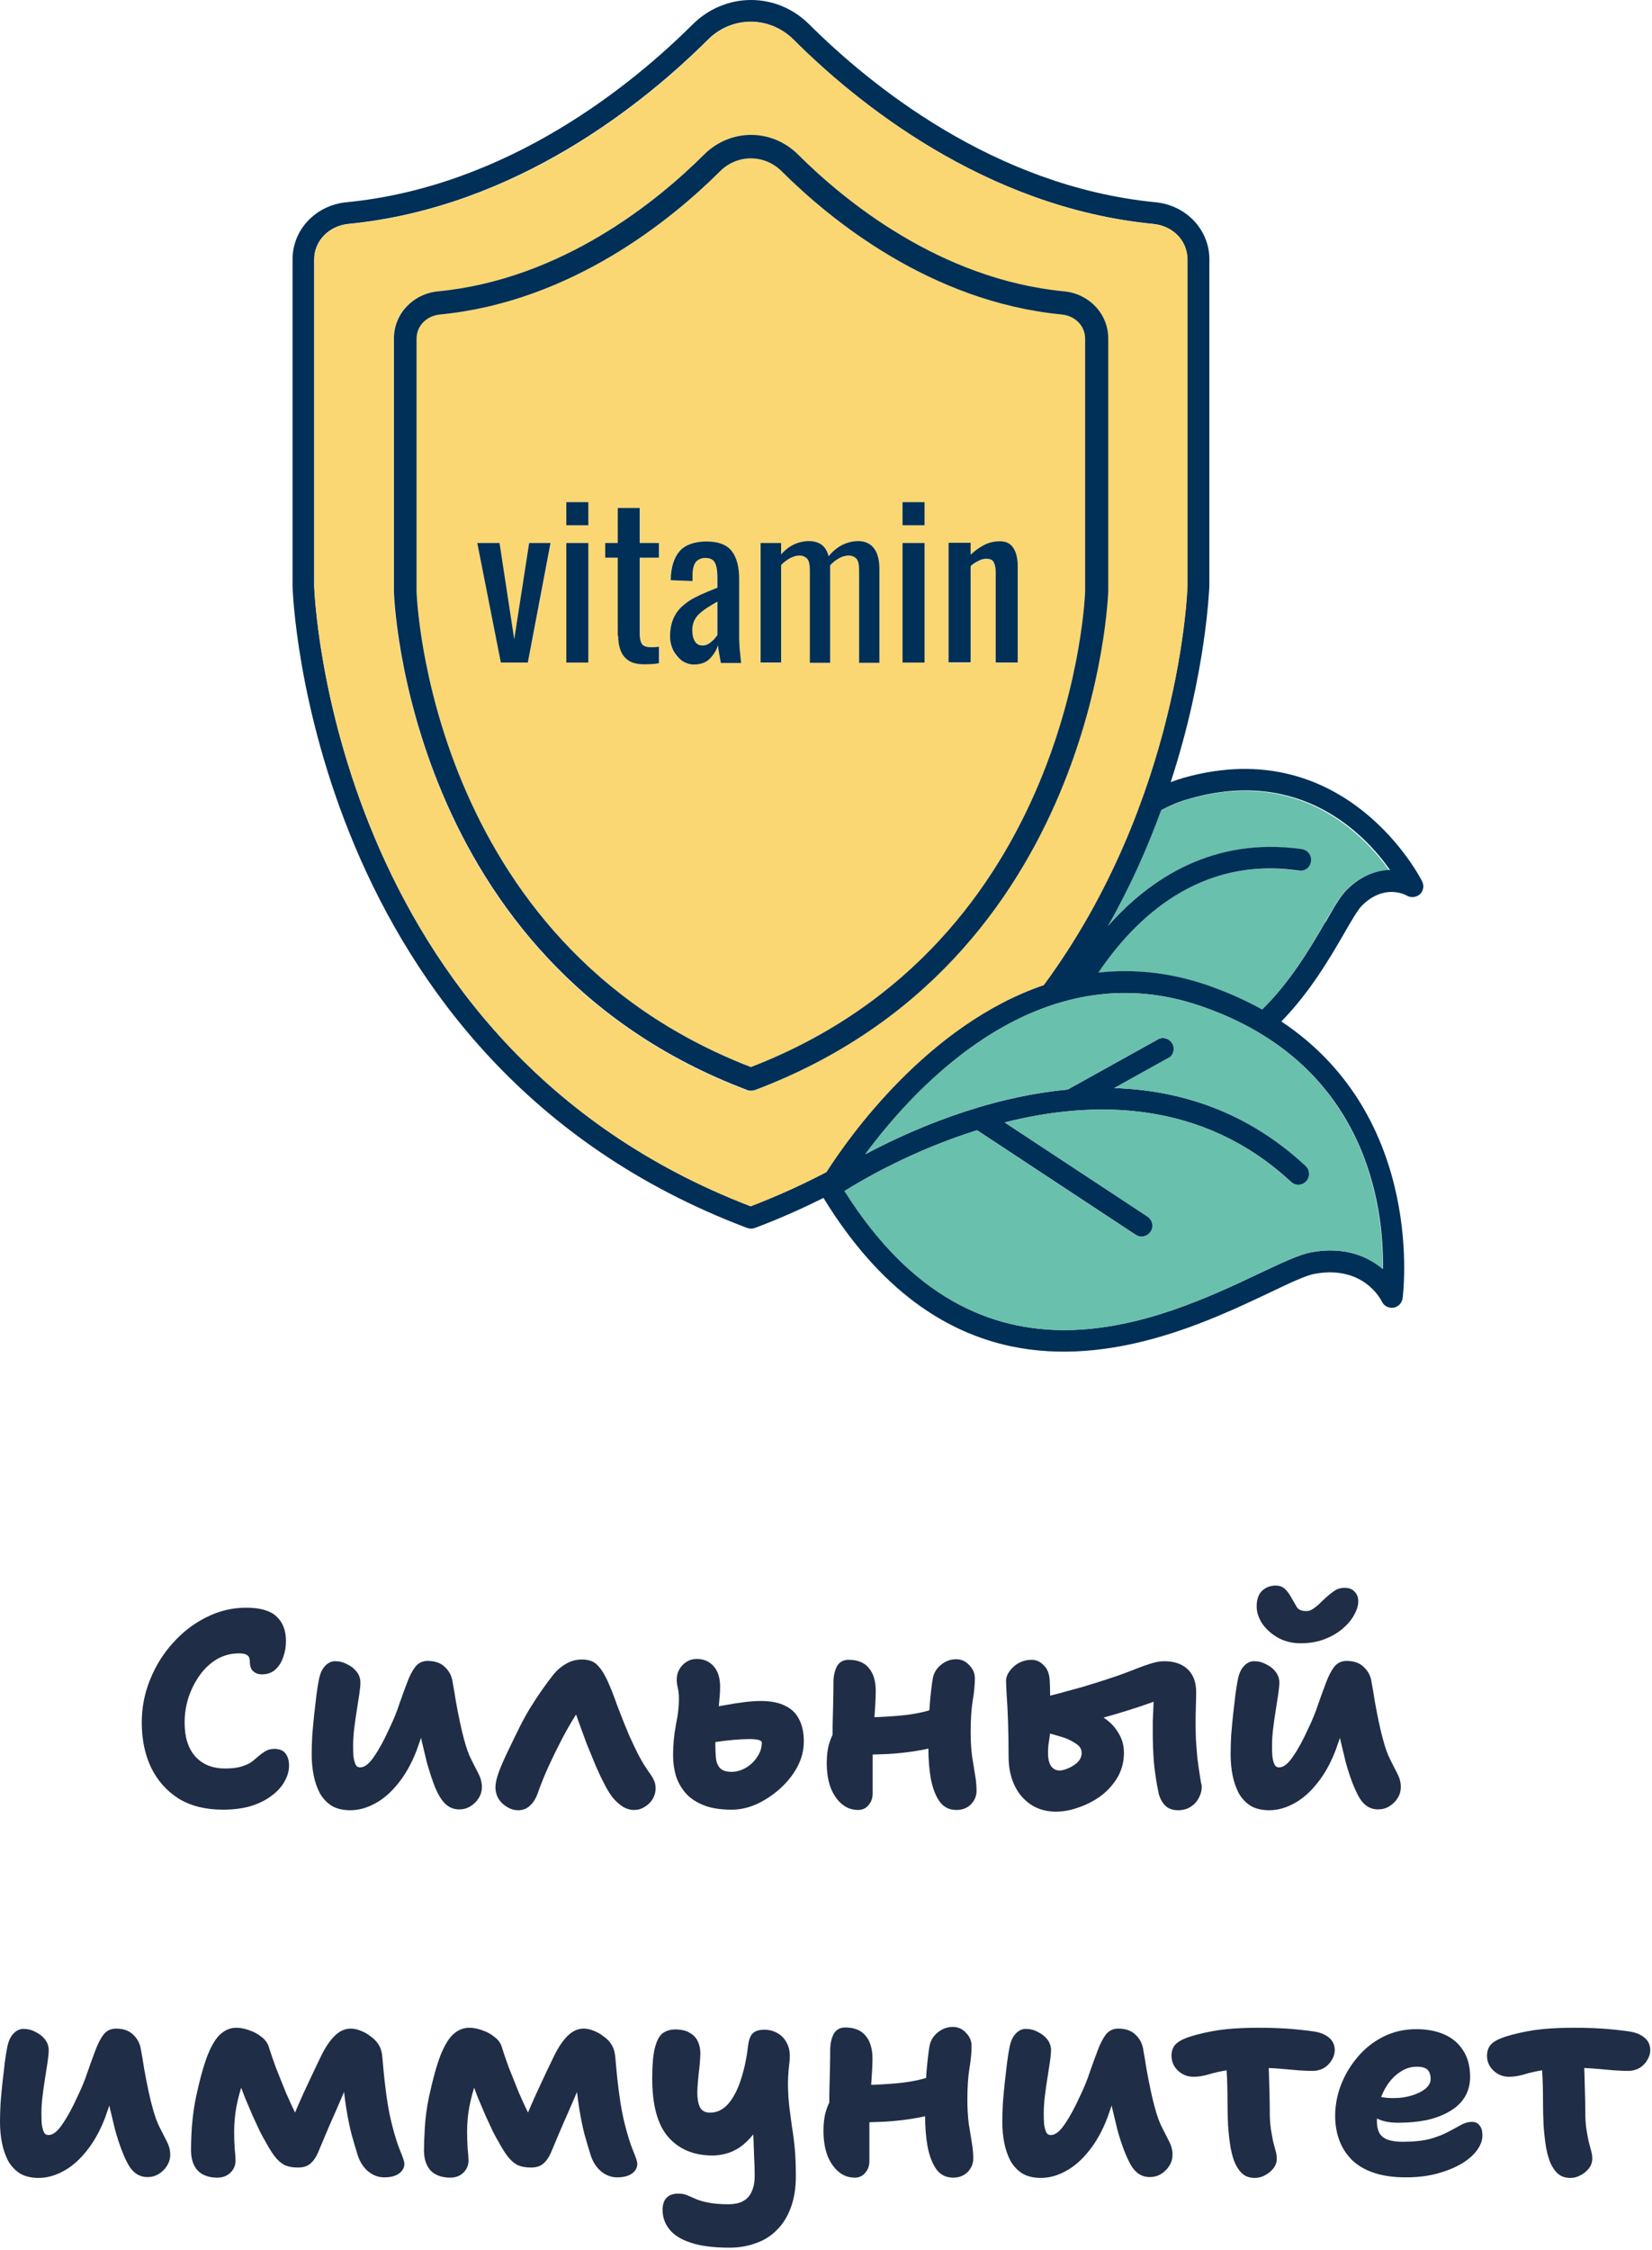 <?xml version="1.0" encoding="UTF-8"?> <svg xmlns="http://www.w3.org/2000/svg" viewBox="0 0 94.31 128.378" fill="none"><path d="M86.139 118.492C85.808 118.492 85.515 118.375 85.259 118.14C85.014 117.906 84.892 117.624 84.892 117.293C84.892 117.048 84.956 116.846 85.084 116.686C85.222 116.526 85.419 116.398 85.675 116.302C86.037 116.153 86.559 116.015 87.241 115.887C87.934 115.759 88.802 115.695 89.847 115.695C90.443 115.695 90.981 115.711 91.461 115.743C91.94 115.775 92.452 115.828 92.995 115.903C93.368 115.956 93.661 116.073 93.874 116.254C94.098 116.435 94.21 116.675 94.21 116.974C94.21 117.166 94.151 117.357 94.034 117.549C93.928 117.73 93.778 117.879 93.587 117.997C93.395 118.103 93.176 118.156 92.931 118.156C92.75 118.156 92.489 118.146 92.148 118.124C91.818 118.092 91.456 118.06 91.061 118.029C90.667 117.997 90.278 117.981 89.894 117.981C89.17 117.981 88.579 118.023 88.12 118.108C87.662 118.183 87.284 118.268 86.986 118.364C86.687 118.449 86.405 118.492 86.139 118.492ZM89.655 124.262C89.388 124.262 89.17 124.198 89 124.07C88.84 123.953 88.69 123.761 88.552 123.495C88.435 123.25 88.339 122.93 88.264 122.536C88.2 122.142 88.152 121.715 88.12 121.257C88.099 120.799 88.088 120.351 88.088 119.914C88.088 119.222 88.072 118.641 88.04 118.172C88.008 117.693 87.993 117.304 87.993 117.006L90.406 116.878C90.406 116.952 90.411 117.123 90.422 117.389C90.433 117.656 90.443 117.97 90.454 118.332C90.465 118.694 90.475 119.073 90.486 119.467C90.496 119.851 90.502 120.202 90.502 120.522C90.502 120.884 90.523 121.204 90.566 121.481C90.608 121.747 90.651 121.982 90.694 122.184C90.747 122.387 90.795 122.568 90.838 122.728C90.88 122.877 90.901 123.02 90.901 123.159C90.901 123.372 90.832 123.564 90.694 123.735C90.566 123.894 90.406 124.022 90.214 124.118C90.033 124.214 89.847 124.262 89.655 124.262Z" fill="#202D46"></path><path d="M80.25 124.23C79.557 124.23 78.955 124.144 78.444 123.974C77.933 123.804 77.512 123.558 77.181 123.239C76.862 122.919 76.622 122.546 76.462 122.12C76.302 121.694 76.222 121.225 76.222 120.713C76.222 120.138 76.329 119.563 76.542 118.987C76.766 118.401 77.08 117.869 77.485 117.389C77.89 116.899 78.375 116.51 78.939 116.222C79.515 115.924 80.154 115.775 80.857 115.775C81.465 115.775 81.997 115.876 82.456 116.078C82.914 116.281 83.271 116.584 83.527 116.989C83.793 117.394 83.926 117.895 83.926 118.492C83.926 118.939 83.819 119.334 83.606 119.674C83.393 120.005 83.095 120.277 82.711 120.49C82.338 120.703 81.907 120.863 81.417 120.969C80.927 121.065 80.399 121.113 79.834 121.113C79.259 121.113 78.817 121.012 78.508 120.809C78.199 120.596 78.044 120.351 78.044 120.074C78.044 119.925 78.076 119.813 78.14 119.739C78.215 119.653 78.337 119.611 78.508 119.611C78.625 119.611 78.764 119.627 78.923 119.659C79.083 119.691 79.302 119.707 79.579 119.707C79.93 119.707 80.266 119.659 80.586 119.563C80.905 119.467 81.166 119.339 81.369 119.179C81.571 119.009 81.673 118.822 81.673 118.62C81.673 118.385 81.614 118.209 81.497 118.092C81.379 117.975 81.177 117.917 80.889 117.917C80.559 117.917 80.255 118.007 79.978 118.188C79.701 118.359 79.456 118.593 79.243 118.892C79.041 119.179 78.881 119.51 78.764 119.882C78.657 120.255 78.604 120.639 78.604 121.033C78.604 121.278 78.646 121.491 78.732 121.672C78.827 121.854 78.982 121.987 79.195 122.072C79.419 122.157 79.712 122.2 80.074 122.2C80.692 122.2 81.209 122.147 81.625 122.04C82.04 121.923 82.386 121.79 82.664 121.641C82.951 121.491 83.196 121.358 83.399 121.241C83.612 121.124 83.819 121.065 84.022 121.065C84.224 121.065 84.374 121.134 84.469 121.273C84.576 121.401 84.629 121.593 84.629 121.848C84.629 122.125 84.523 122.408 84.31 122.695C84.097 122.983 83.798 123.239 83.415 123.463C83.031 123.686 82.567 123.873 82.024 124.022C81.491 124.16 80.9 124.23 80.25 124.23Z" fill="#202D46"></path><path d="M68.126 118.492C67.796 118.492 67.503 118.375 67.247 118.14C67.002 117.906 66.88 117.624 66.88 117.293C66.88 117.048 66.944 116.846 67.071 116.686C67.21 116.526 67.407 116.398 67.663 116.302C68.025 116.153 68.547 116.015 69.229 115.887C69.922 115.759 70.79 115.695 71.834 115.695C72.431 115.695 72.969 115.711 73.449 115.743C73.928 115.775 74.44 115.828 74.983 115.903C75.356 115.956 75.649 116.073 75.862 116.254C76.086 116.435 76.198 116.675 76.198 116.974C76.198 117.166 76.139 117.357 76.022 117.549C75.915 117.73 75.766 117.879 75.574 117.997C75.383 118.103 75.164 118.156 74.919 118.156C74.738 118.156 74.477 118.146 74.136 118.124C73.806 118.092 73.443 118.06 73.049 118.029C72.655 117.997 72.266 117.981 71.882 117.981C71.158 117.981 70.566 118.023 70.108 118.108C69.65 118.183 69.272 118.268 68.973 118.364C68.675 118.449 68.393 118.492 68.126 118.492ZM71.643 124.262C71.376 124.262 71.158 124.198 70.987 124.07C70.827 123.953 70.678 123.761 70.54 123.495C70.423 123.25 70.327 122.93 70.252 122.536C70.188 122.142 70.14 121.715 70.108 121.257C70.087 120.799 70.076 120.351 70.076 119.914C70.076 119.222 70.06 118.641 70.028 118.172C69.996 117.693 69.98 117.304 69.98 117.006L72.394 116.878C72.394 116.952 72.399 117.123 72.41 117.389C72.42 117.656 72.431 117.97 72.442 118.332C72.452 118.694 72.463 119.073 72.474 119.467C72.484 119.851 72.49 120.202 72.49 120.522C72.49 120.884 72.511 121.204 72.554 121.481C72.596 121.747 72.639 121.982 72.681 122.184C72.735 122.387 72.783 122.568 72.825 122.728C72.868 122.877 72.889 123.02 72.889 123.159C72.889 123.372 72.82 123.564 72.681 123.735C72.554 123.894 72.394 124.022 72.202 124.118C72.021 124.214 71.834 124.262 71.643 124.262Z" fill="#202D46"></path><path d="M59.426 124.262C59 124.262 58.643 124.176 58.355 124.006C58.078 123.825 57.854 123.585 57.684 123.287C57.524 122.978 57.407 122.637 57.332 122.264C57.258 121.88 57.221 121.486 57.221 121.081C57.221 120.751 57.231 120.389 57.252 119.994C57.284 119.589 57.322 119.19 57.364 118.795C57.407 118.401 57.45 118.034 57.492 117.693C57.535 117.352 57.578 117.08 57.62 116.878C57.684 116.505 57.801 116.228 57.972 116.047C58.142 115.855 58.339 115.759 58.563 115.759C58.808 115.759 59.037 115.817 59.25 115.935C59.474 116.041 59.655 116.185 59.794 116.366C59.932 116.547 60.001 116.75 60.001 116.973C60.001 117.133 59.98 117.357 59.938 117.645C59.895 117.922 59.847 118.231 59.794 118.572C59.74 118.902 59.693 119.243 59.65 119.595C59.607 119.936 59.586 120.266 59.586 120.586C59.586 120.778 59.591 120.969 59.602 121.161C59.623 121.342 59.661 121.497 59.714 121.625C59.767 121.752 59.858 121.816 59.985 121.816C60.241 121.816 60.508 121.609 60.785 121.193C61.072 120.778 61.36 120.25 61.648 119.611C61.882 119.131 62.074 118.662 62.223 118.204C62.383 117.746 62.532 117.336 62.671 116.973C62.809 116.601 62.964 116.302 63.134 116.078C63.315 115.855 63.55 115.743 63.837 115.743C64.274 115.743 64.61 115.865 64.844 116.11C65.089 116.345 65.233 116.643 65.276 117.005C65.329 117.283 65.388 117.629 65.452 118.044C65.526 118.46 65.606 118.87 65.691 119.275C65.777 119.669 65.851 119.978 65.915 120.202C66.043 120.692 66.187 121.092 66.347 121.401C66.507 121.71 66.645 121.982 66.762 122.216C66.88 122.45 66.938 122.69 66.938 122.935C66.938 123.159 66.88 123.367 66.762 123.558C66.645 123.75 66.485 123.91 66.283 124.038C66.091 124.155 65.878 124.214 65.644 124.214C65.175 124.214 64.807 123.974 64.541 123.495C64.274 123.015 64.024 122.354 63.79 121.513C63.694 121.118 63.598 120.719 63.502 120.314C63.417 119.909 63.337 119.51 63.262 119.115C63.198 118.721 63.14 118.353 63.086 118.012L64.221 117.837C64.147 118.082 64.019 118.476 63.837 119.019C63.667 119.552 63.459 120.159 63.214 120.841C62.927 121.587 62.575 122.216 62.159 122.727C61.754 123.239 61.312 123.623 60.833 123.878C60.364 124.134 59.895 124.262 59.426 124.262Z" fill="#202D46"></path><path d="M48.801 124.246C48.449 124.246 48.14 124.134 47.874 123.91C47.607 123.686 47.394 123.378 47.234 122.983C47.085 122.578 47.011 122.104 47.011 121.561C47.011 121.124 47.058 120.751 47.155 120.442C47.25 120.122 47.373 119.866 47.522 119.675C47.671 119.472 47.815 119.318 47.954 119.211C48.06 119.126 48.188 119.067 48.337 119.035C48.486 118.993 48.646 118.971 48.817 118.971C49.595 118.971 50.399 118.934 51.23 118.86C52.061 118.785 52.818 118.614 53.5 118.348L54.251 120.266C53.718 120.501 53.137 120.682 52.509 120.809C51.891 120.927 51.252 121.007 50.591 121.049C49.941 121.081 49.307 121.097 48.689 121.097L47.33 120.666C47.341 120.25 47.346 119.829 47.346 119.403C47.357 118.966 47.368 118.545 47.378 118.14C47.389 117.725 47.394 117.336 47.394 116.973C47.394 116.622 47.458 116.318 47.586 116.062C47.725 115.807 47.948 115.679 48.257 115.679C48.78 115.679 49.168 115.839 49.424 116.158C49.68 116.467 49.808 116.899 49.808 117.453C49.808 117.709 49.797 117.996 49.776 118.316C49.754 118.625 49.733 118.945 49.712 119.275C49.701 119.605 49.685 119.92 49.664 120.218C49.643 120.506 49.632 120.751 49.632 120.953C49.632 121.326 49.632 121.699 49.632 122.072C49.632 122.434 49.632 122.845 49.632 123.303C49.632 123.569 49.552 123.793 49.392 123.974C49.243 124.155 49.046 124.246 48.801 124.246ZM54.411 124.246C54.006 124.246 53.686 124.086 53.452 123.766C53.228 123.447 53.063 123.02 52.956 122.488C52.86 121.955 52.812 121.364 52.812 120.714C52.812 119.691 52.839 118.86 52.892 118.22C52.946 117.581 53.004 117.08 53.068 116.718C53.132 116.409 53.292 116.153 53.548 115.951C53.803 115.748 54.086 115.647 54.395 115.647C54.693 115.647 54.944 115.759 55.146 115.983C55.359 116.196 55.466 116.446 55.466 116.734C55.466 117.117 55.423 117.554 55.338 118.045C55.263 118.524 55.226 119.105 55.226 119.786C55.226 120.309 55.252 120.772 55.306 121.177C55.37 121.582 55.428 121.944 55.482 122.264C55.535 122.573 55.562 122.871 55.562 123.159C55.562 123.447 55.455 123.702 55.242 123.926C55.029 124.139 54.752 124.246 54.411 124.246Z" fill="#202D46"></path><path d="M41.646 128.242C40.729 128.242 39.989 128.146 39.424 127.954C38.87 127.773 38.465 127.517 38.209 127.187C37.954 126.867 37.826 126.499 37.826 126.084C37.826 125.786 37.9 125.556 38.05 125.397C38.209 125.237 38.433 125.157 38.721 125.157C38.902 125.157 39.062 125.184 39.2 125.237C39.349 125.301 39.52 125.375 39.712 125.461C39.904 125.546 40.143 125.615 40.431 125.668C40.719 125.732 41.097 125.764 41.566 125.764C41.939 125.764 42.232 125.7 42.445 125.572C42.669 125.445 42.828 125.258 42.924 125.013C43.031 124.779 43.084 124.491 43.084 124.15C43.084 123.756 43.073 123.404 43.052 123.095C43.042 122.775 43.031 122.461 43.02 122.152C43.01 121.843 42.994 121.518 42.972 121.177C42.962 120.836 42.956 120.453 42.956 120.026L43.707 120.586C43.484 121.076 43.244 121.481 42.988 121.8C42.732 122.11 42.471 122.355 42.205 122.536C41.939 122.706 41.672 122.823 41.406 122.887C41.15 122.951 40.91 122.983 40.687 122.983C39.621 122.983 38.779 122.637 38.161 121.944C37.543 121.241 37.234 120.122 37.234 118.588C37.234 117.799 37.288 117.208 37.394 116.814C37.501 116.409 37.65 116.137 37.842 115.999C38.044 115.86 38.279 115.791 38.545 115.791C38.897 115.791 39.174 115.855 39.376 115.983C39.589 116.1 39.744 116.265 39.84 116.478C39.936 116.681 39.983 116.91 39.983 117.165C39.973 117.528 39.941 117.906 39.888 118.3C39.845 118.684 39.818 119.046 39.808 119.387C39.808 119.728 39.855 120.005 39.952 120.218C40.058 120.431 40.255 120.538 40.543 120.538C40.937 120.538 41.283 120.367 41.582 120.026C41.88 119.675 42.12 119.211 42.301 118.636C42.493 118.05 42.626 117.421 42.701 116.75C42.743 116.409 42.828 116.169 42.956 116.031C43.095 115.881 43.324 115.807 43.644 115.807C43.921 115.807 44.176 115.876 44.411 116.015C44.645 116.153 44.826 116.361 44.954 116.638C45.082 116.904 45.119 117.251 45.066 117.677C45.002 118.21 44.975 118.684 44.986 119.099C44.997 119.504 45.023 119.888 45.066 120.25C45.109 120.602 45.157 120.964 45.21 121.337C45.274 121.699 45.327 122.11 45.37 122.568C45.412 123.015 45.434 123.543 45.434 124.15C45.434 124.843 45.338 125.445 45.146 125.956C44.954 126.478 44.688 126.904 44.347 127.235C44.017 127.576 43.617 127.826 43.148 127.986C42.69 128.156 42.189 128.242 41.646 128.242Z" fill="#202D46"></path><path d="M25.707 124.246C25.227 124.246 24.854 124.113 24.588 123.846C24.332 123.569 24.204 123.18 24.204 122.68C24.204 122.392 24.22 121.966 24.252 121.401C24.284 120.836 24.364 120.245 24.492 119.627C24.716 118.593 24.939 117.794 25.163 117.229C25.398 116.654 25.648 116.254 25.915 116.031C26.181 115.807 26.468 115.695 26.778 115.695C27.023 115.695 27.273 115.743 27.529 115.839C27.795 115.924 28.03 116.052 28.232 116.222C28.445 116.382 28.584 116.574 28.648 116.798C28.743 117.107 28.877 117.496 29.047 117.965C29.228 118.423 29.42 118.902 29.623 119.403C29.836 119.893 30.049 120.351 30.262 120.778C30.486 121.204 30.688 121.534 30.869 121.769L29.575 121.928C29.809 121.342 30.038 120.783 30.262 120.25C30.496 119.707 30.731 119.19 30.965 118.7C31.199 118.199 31.423 117.73 31.636 117.293C31.882 116.793 32.143 116.409 32.419 116.143C32.697 115.876 32.995 115.743 33.315 115.743C33.506 115.743 33.704 115.786 33.906 115.871C34.119 115.956 34.289 116.052 34.417 116.159C34.641 116.308 34.812 116.483 34.929 116.686C35.046 116.878 35.115 117.144 35.137 117.485C35.201 118.252 35.275 118.945 35.361 119.563C35.446 120.181 35.547 120.719 35.664 121.177C35.824 121.816 35.984 122.328 36.144 122.712C36.303 123.095 36.383 123.34 36.383 123.447C36.383 123.681 36.277 123.873 36.064 124.022C35.861 124.161 35.584 124.23 35.233 124.23C34.902 124.23 34.599 124.118 34.322 123.894C34.055 123.67 33.858 123.372 33.73 122.999C33.624 122.658 33.506 122.264 33.379 121.816C33.261 121.369 33.155 120.847 33.059 120.25C32.963 119.643 32.888 118.95 32.835 118.172L33.554 117.997C33.384 118.37 33.203 118.769 33.011 119.195C32.83 119.622 32.643 120.053 32.451 120.49C32.26 120.916 32.079 121.332 31.908 121.737C31.738 122.142 31.583 122.509 31.445 122.839C31.327 123.106 31.178 123.314 30.997 123.463C30.827 123.601 30.597 123.67 30.31 123.67C29.99 123.67 29.724 123.617 29.511 123.511C29.308 123.393 29.127 123.228 28.967 123.015C28.807 122.802 28.648 122.546 28.488 122.248C28.403 122.11 28.291 121.907 28.152 121.641C28.024 121.364 27.88 121.055 27.72 120.714C27.571 120.362 27.422 120.01 27.273 119.659C27.135 119.307 27.017 118.982 26.921 118.684C26.825 118.375 26.767 118.124 26.746 117.933L27.577 117.885C27.428 118.14 27.284 118.471 27.145 118.876C27.007 119.281 26.889 119.723 26.794 120.202C26.708 120.671 26.666 121.145 26.666 121.625C26.666 121.976 26.676 122.301 26.698 122.6C26.73 122.887 26.746 123.111 26.746 123.271C26.746 123.548 26.644 123.782 26.442 123.974C26.25 124.155 26.005 124.246 25.707 124.246Z" fill="#202D46"></path><path d="M12.408 124.246C11.929 124.246 11.556 124.113 11.289 123.846C11.034 123.569 10.906 123.18 10.906 122.68C10.906 122.488 10.911 122.232 10.922 121.912C10.933 121.593 10.959 121.236 11.002 120.842C11.044 120.447 11.108 120.042 11.194 119.627C11.417 118.593 11.641 117.794 11.865 117.229C12.099 116.654 12.35 116.254 12.616 116.031C12.882 115.807 13.17 115.695 13.479 115.695C13.724 115.695 13.975 115.743 14.23 115.839C14.497 115.924 14.731 116.052 14.934 116.222C15.147 116.382 15.285 116.574 15.349 116.798C15.445 117.107 15.578 117.496 15.749 117.965C15.93 118.423 16.122 118.902 16.324 119.403C16.537 119.893 16.75 120.351 16.963 120.778C17.187 121.204 17.39 121.534 17.571 121.769L16.276 121.928C16.511 121.342 16.74 120.783 16.963 120.25C17.198 119.707 17.432 119.19 17.667 118.7C17.901 118.199 18.125 117.73 18.338 117.293C18.583 116.793 18.844 116.409 19.121 116.143C19.398 115.876 19.697 115.743 20.016 115.743C20.208 115.743 20.405 115.786 20.608 115.871C20.821 115.956 20.991 116.052 21.119 116.159C21.343 116.308 21.513 116.483 21.631 116.686C21.748 116.878 21.817 117.144 21.838 117.485C21.902 118.252 21.977 118.945 22.062 119.563C22.147 120.181 22.249 120.719 22.366 121.177C22.526 121.816 22.685 122.328 22.845 122.712C23.005 123.095 23.085 123.34 23.085 123.447C23.085 123.681 22.978 123.873 22.765 124.022C22.563 124.161 22.286 124.23 21.934 124.23C21.604 124.23 21.3 124.118 21.023 123.894C20.757 123.67 20.56 123.372 20.432 122.999C20.325 122.658 20.208 122.264 20.08 121.816C19.963 121.369 19.856 120.847 19.761 120.25C19.665 119.643 19.59 118.95 19.537 118.172L20.256 117.997C20.085 118.37 19.904 118.769 19.713 119.195C19.531 119.622 19.345 120.053 19.153 120.49C18.961 120.916 18.78 121.332 18.61 121.737C18.439 122.142 18.285 122.509 18.146 122.839C18.029 123.106 17.88 123.314 17.699 123.463C17.528 123.601 17.299 123.67 17.011 123.67C16.692 123.67 16.425 123.617 16.212 123.511C16.01 123.393 15.829 123.228 15.669 123.015C15.509 122.802 15.349 122.546 15.189 122.248C15.104 122.11 14.992 121.907 14.854 121.641C14.726 121.364 14.582 121.055 14.422 120.714C14.273 120.362 14.124 120.01 13.975 119.659C13.836 119.307 13.719 118.982 13.623 118.684C13.527 118.375 13.468 118.124 13.447 117.933L14.278 117.885C14.129 118.14 13.985 118.471 13.847 118.876C13.708 119.281 13.591 119.723 13.495 120.202C13.41 120.671 13.367 121.145 13.367 121.625C13.367 121.976 13.378 122.301 13.399 122.6C13.431 122.887 13.447 123.111 13.447 123.271C13.447 123.548 13.346 123.782 13.144 123.974C12.952 124.155 12.707 124.246 12.408 124.246Z" fill="#202D46"></path><path d="M2.206 124.262C1.779 124.262 1.422 124.176 1.135 124.006C0.858 123.825 0.634 123.585 0.464 123.287C0.304 122.978 0.186 122.637 0.112 122.264C0.037 121.88 0 121.486 0 121.081C0 120.751 0.011 120.389 0.032 119.994C0.064 119.589 0.101 119.19 0.144 118.795C0.186 118.401 0.229 118.034 0.272 117.693C0.314 117.352 0.357 117.08 0.4 116.878C0.464 116.505 0.581 116.228 0.751 116.047C0.922 115.855 1.119 115.759 1.343 115.759C1.588 115.759 1.817 115.817 2.03 115.935C2.254 116.041 2.435 116.185 2.573 116.366C2.712 116.547 2.781 116.75 2.781 116.973C2.781 117.133 2.76 117.357 2.717 117.645C2.674 117.922 2.627 118.231 2.573 118.572C2.52 118.902 2.472 119.243 2.429 119.595C2.387 119.936 2.365 120.266 2.365 120.586C2.365 120.778 2.371 120.969 2.381 121.161C2.403 121.342 2.44 121.497 2.493 121.625C2.547 121.752 2.637 121.816 2.765 121.816C3.021 121.816 3.287 121.609 3.564 121.193C3.852 120.778 4.14 120.25 4.427 119.611C4.662 119.131 4.854 118.662 5.003 118.204C5.163 117.746 5.312 117.336 5.45 116.973C5.589 116.601 5.743 116.302 5.914 116.078C6.095 115.855 6.329 115.743 6.617 115.743C7.054 115.743 7.389 115.865 7.624 116.11C7.869 116.345 8.013 116.643 8.055 117.005C8.109 117.283 8.167 117.629 8.231 118.044C8.306 118.46 8.386 118.87 8.471 119.275C8.556 119.669 8.631 119.978 8.695 120.202C8.823 120.692 8.966 121.092 9.126 121.401C9.286 121.71 9.425 121.982 9.542 122.216C9.659 122.45 9.718 122.69 9.718 122.935C9.718 123.159 9.659 123.367 9.542 123.558C9.425 123.75 9.265 123.91 9.062 124.038C8.871 124.155 8.657 124.214 8.423 124.214C7.954 124.214 7.587 123.974 7.32 123.495C7.054 123.015 6.803 122.354 6.569 121.513C6.473 121.118 6.377 120.719 6.281 120.314C6.196 119.909 6.116 119.51 6.042 119.115C5.978 118.721 5.919 118.353 5.866 118.012L7.001 117.837C6.926 118.082 6.798 118.476 6.617 119.019C6.446 119.552 6.239 120.159 5.994 120.841C5.706 121.587 5.354 122.216 4.939 122.727C4.534 123.239 4.092 123.623 3.612 123.878C3.143 124.134 2.674 124.262 2.206 124.262Z" fill="#202D46"></path><path d="M74.249 93.758C73.77 93.758 73.338 93.652 72.955 93.439C72.582 93.225 72.283 92.959 72.06 92.639C71.847 92.309 71.74 91.984 71.74 91.664C71.74 91.27 71.841 90.972 72.044 90.769C72.257 90.567 72.518 90.466 72.827 90.466C73.04 90.466 73.216 90.53 73.354 90.657C73.493 90.785 73.62 90.961 73.738 91.185C73.834 91.356 73.93 91.521 74.025 91.68C74.121 91.84 74.303 91.92 74.569 91.92C74.708 91.92 74.83 91.883 74.937 91.808C75.054 91.734 75.171 91.643 75.288 91.537C75.405 91.419 75.517 91.313 75.624 91.217C75.805 91.046 75.981 90.903 76.151 90.785C76.322 90.657 76.524 90.594 76.759 90.594C77.014 90.594 77.206 90.668 77.334 90.817C77.472 90.956 77.542 91.137 77.542 91.361C77.542 91.606 77.462 91.867 77.302 92.144C77.153 92.421 76.934 92.682 76.647 92.927C76.359 93.172 76.007 93.375 75.592 93.534C75.187 93.684 74.739 93.758 74.249 93.758ZM72.459 103.284C72.033 103.284 71.676 103.199 71.388 103.028C71.111 102.847 70.887 102.607 70.717 102.309C70.557 102 70.44 101.659 70.365 101.286C70.291 100.903 70.254 100.508 70.254 100.103C70.254 99.773 70.264 99.411 70.285 99.017C70.317 98.612 70.355 98.212 70.397 97.818C70.44 97.424 70.483 97.056 70.525 96.715C70.568 96.374 70.611 96.102 70.653 95.9C70.717 95.527 70.834 95.25 71.005 95.069C71.175 94.877 71.372 94.781 71.596 94.781C71.841 94.781 72.07 94.84 72.283 94.957C72.507 95.064 72.688 95.207 72.827 95.388C72.965 95.57 73.035 95.772 73.035 95.996C73.035 96.156 73.013 96.379 72.971 96.667C72.928 96.944 72.88 97.253 72.827 97.594C72.773 97.925 72.726 98.265 72.683 98.617C72.64 98.958 72.619 99.288 72.619 99.608C72.619 99.8 72.624 99.992 72.635 100.183C72.656 100.365 72.694 100.519 72.747 100.647C72.8 100.775 72.891 100.839 73.019 100.839C73.274 100.839 73.541 100.631 73.818 100.215C74.106 99.8 74.393 99.272 74.681 98.633C74.915 98.154 75.107 97.685 75.256 97.226C75.416 96.768 75.565 96.358 75.704 95.996C75.842 95.623 75.997 95.325 76.167 95.101C76.348 94.877 76.583 94.765 76.87 94.765C77.307 94.765 77.643 94.888 77.877 95.133C78.122 95.367 78.266 95.666 78.309 96.028C78.362 96.305 78.421 96.651 78.485 97.067C78.559 97.482 78.639 97.892 78.724 98.297C78.81 98.692 78.884 99.001 78.948 99.224C79.076 99.714 79.22 100.114 79.38 100.423C79.54 100.732 79.678 101.004 79.795 101.238C79.913 101.473 79.971 101.712 79.971 101.957C79.971 102.181 79.913 102.389 79.795 102.581C79.678 102.773 79.518 102.932 79.316 103.06C79.124 103.177 78.911 103.236 78.677 103.236C78.208 103.236 77.84 102.996 77.574 102.517C77.307 102.037 77.057 101.377 76.823 100.535C76.727 100.141 76.631 99.741 76.535 99.336C76.45 98.931 76.37 98.532 76.295 98.138C76.231 97.743 76.173 97.376 76.119 97.035L77.254 96.859C77.18 97.104 77.052 97.498 76.87 98.042C76.7 98.574 76.492 99.182 76.247 99.864C75.96 100.61 75.608 101.238 75.192 101.75C74.787 102.261 74.345 102.645 73.866 102.901C73.397 103.156 72.928 103.284 72.459 103.284Z" fill="#202D46"></path><path d="M60.28 103.364C59.736 103.364 59.262 103.231 58.857 102.964C58.452 102.698 58.138 102.33 57.914 101.862C57.69 101.382 57.579 100.839 57.579 100.231C57.579 99.496 57.568 98.825 57.547 98.217C57.525 97.599 57.498 97.088 57.467 96.683C57.445 96.268 57.435 96.012 57.435 95.916C57.435 95.713 57.504 95.522 57.642 95.34C57.781 95.149 57.957 94.994 58.17 94.877C58.394 94.76 58.633 94.701 58.889 94.701C59.155 94.701 59.39 94.808 59.592 95.021C59.805 95.223 59.917 95.527 59.928 95.932C59.949 96.262 59.955 96.689 59.944 97.21C59.944 97.733 59.944 98.292 59.944 98.889C59.944 98.942 59.933 99.033 59.912 99.161C59.891 99.288 59.869 99.432 59.848 99.592C59.837 99.741 59.832 99.89 59.832 100.04C59.832 100.359 59.891 100.604 60.008 100.775C60.125 100.934 60.285 101.015 60.487 101.015C60.605 101.015 60.732 100.988 60.871 100.934C61.02 100.881 61.159 100.812 61.287 100.727C61.425 100.642 61.537 100.54 61.622 100.423C61.707 100.295 61.75 100.167 61.75 100.04C61.75 99.837 61.676 99.677 61.526 99.56C61.377 99.443 61.196 99.336 60.983 99.24C60.876 99.187 60.695 99.123 60.44 99.049C60.184 98.974 59.928 98.905 59.672 98.841C59.427 98.777 59.246 98.734 59.129 98.713L59.177 96.939C59.55 96.843 59.955 96.742 60.391 96.635C60.828 96.518 61.276 96.395 61.734 96.268C62.203 96.129 62.65 95.99 63.077 95.852C63.577 95.692 64.036 95.532 64.451 95.372C64.867 95.202 65.24 95.064 65.57 94.957C65.911 94.84 66.204 94.781 66.449 94.781C67.035 94.781 67.488 94.936 67.808 95.245C68.127 95.554 68.287 95.985 68.287 96.539C68.287 96.784 68.282 97.051 68.271 97.338C68.261 97.626 68.255 97.94 68.255 98.281C68.255 98.559 68.261 98.867 68.271 99.208C68.292 99.549 68.319 99.901 68.351 100.263C68.394 100.615 68.442 100.956 68.495 101.286C68.516 101.435 68.537 101.568 68.559 101.686C68.591 101.792 68.607 101.878 68.607 101.941C68.607 102.165 68.548 102.384 68.431 102.597C68.324 102.799 68.17 102.964 67.967 103.092C67.765 103.22 67.53 103.284 67.264 103.284C66.934 103.284 66.678 103.188 66.497 102.996C66.326 102.804 66.209 102.581 66.145 102.325C66.018 101.707 65.927 101.116 65.874 100.551C65.831 99.976 65.81 99.432 65.81 98.921C65.81 98.686 65.81 98.446 65.81 98.201C65.82 97.956 65.831 97.722 65.842 97.498C65.852 97.274 65.858 97.077 65.858 96.907C65.868 96.726 65.874 96.587 65.874 96.491L66.417 96.843C66.268 96.928 66.018 97.035 65.666 97.163C65.314 97.29 64.899 97.429 64.419 97.578C63.95 97.727 63.444 97.876 62.901 98.026C62.357 98.164 61.814 98.292 61.271 98.409C60.738 98.527 60.237 98.617 59.768 98.681L59.832 97.226C59.939 97.205 60.072 97.189 60.232 97.179C60.391 97.168 60.588 97.163 60.823 97.163C60.951 97.163 61.148 97.2 61.414 97.274C61.681 97.338 61.968 97.44 62.278 97.578C62.586 97.717 62.885 97.898 63.173 98.122C63.46 98.335 63.695 98.601 63.876 98.921C64.067 99.24 64.164 99.603 64.164 100.008C64.164 100.508 64.046 100.966 63.812 101.382C63.577 101.787 63.268 102.139 62.885 102.437C62.501 102.725 62.08 102.948 61.622 103.108C61.164 103.279 60.716 103.364 60.28 103.364Z" fill="#202D46"></path><path d="M48.988 103.268C48.636 103.268 48.327 103.156 48.061 102.932C47.794 102.709 47.581 102.4 47.422 102.005C47.273 101.601 47.198 101.126 47.198 100.583C47.198 100.146 47.246 99.773 47.342 99.464C47.438 99.145 47.56 98.889 47.709 98.697C47.859 98.494 48.002 98.34 48.141 98.233C48.248 98.148 48.375 98.09 48.525 98.058C48.674 98.015 48.833 97.994 49.004 97.994C49.782 97.994 50.586 97.956 51.417 97.882C52.249 97.807 53.005 97.637 53.687 97.37L54.438 99.288C53.905 99.523 53.325 99.704 52.696 99.832C52.078 99.949 51.439 100.029 50.778 100.071C50.128 100.103 49.494 100.119 48.876 100.119L47.518 99.688C47.528 99.272 47.534 98.851 47.534 98.425C47.544 97.988 47.555 97.567 47.565 97.163C47.576 96.747 47.581 96.358 47.581 95.996C47.581 95.644 47.646 95.34 47.773 95.085C47.912 94.829 48.136 94.701 48.445 94.701C48.967 94.701 49.356 94.861 49.611 95.181C49.867 95.49 49.995 95.921 49.995 96.475C49.995 96.731 49.984 97.019 49.963 97.338C49.942 97.647 49.92 97.967 49.899 98.297C49.888 98.628 49.872 98.942 49.851 99.24C49.83 99.528 49.819 99.773 49.819 99.976C49.819 100.349 49.819 100.721 49.819 101.094C49.819 101.457 49.819 101.867 49.819 102.325C49.819 102.591 49.739 102.815 49.579 102.996C49.43 103.177 49.233 103.268 48.988 103.268ZM54.598 103.268C54.193 103.268 53.873 103.108 53.639 102.788C53.415 102.469 53.25 102.043 53.144 101.51C53.048 100.977 53 100.386 53 99.736C53 98.713 53.026 97.882 53.08 97.242C53.133 96.603 53.192 96.102 53.255 95.74C53.319 95.431 53.479 95.175 53.735 94.973C53.991 94.77 54.273 94.669 54.582 94.669C54.88 94.669 55.131 94.781 55.333 95.005C55.546 95.218 55.653 95.468 55.653 95.756C55.653 96.14 55.61 96.576 55.525 97.067C55.451 97.546 55.413 98.127 55.413 98.809C55.413 99.331 55.44 99.795 55.493 100.199C55.557 100.604 55.616 100.967 55.669 101.286C55.722 101.595 55.749 101.894 55.749 102.181C55.749 102.469 55.642 102.725 55.429 102.948C55.216 103.161 54.939 103.268 54.598 103.268Z" fill="#202D46"></path><path d="M41.765 103.252C41.126 103.252 40.593 103.167 40.167 102.996C39.74 102.826 39.399 102.597 39.144 102.309C38.888 102.011 38.702 101.68 38.584 101.318C38.478 100.945 38.425 100.556 38.425 100.151C38.425 99.565 38.478 98.99 38.584 98.425C38.702 97.86 38.76 97.37 38.76 96.955C38.76 96.699 38.739 96.486 38.696 96.315C38.654 96.134 38.632 95.974 38.632 95.836C38.632 95.623 38.68 95.431 38.776 95.26C38.872 95.079 39.005 94.936 39.176 94.829C39.346 94.712 39.549 94.653 39.783 94.653C40.177 94.653 40.497 94.792 40.742 95.069C40.987 95.346 41.11 95.735 41.11 96.235C41.11 96.48 41.094 96.752 41.062 97.051C41.04 97.349 41.008 97.653 40.966 97.962C40.934 98.271 40.902 98.564 40.87 98.841C40.849 99.107 40.838 99.347 40.838 99.56C40.838 99.805 40.849 100.05 40.87 100.295C40.891 100.53 40.966 100.721 41.094 100.871C41.232 101.02 41.461 101.094 41.781 101.094C41.973 101.094 42.17 101.052 42.372 100.966C42.575 100.881 42.756 100.764 42.916 100.615C43.086 100.455 43.225 100.274 43.331 100.071C43.438 99.869 43.491 99.651 43.491 99.416C43.491 99.352 43.427 99.304 43.299 99.272C43.172 99.24 42.996 99.224 42.772 99.224C42.495 99.224 42.186 99.24 41.845 99.272C41.504 99.304 41.19 99.341 40.902 99.384C40.614 99.427 40.39 99.453 40.231 99.464C40.028 99.464 39.826 99.437 39.623 99.384C39.431 99.331 39.272 99.235 39.144 99.096C39.027 98.958 38.968 98.777 38.968 98.553C38.968 98.255 39.053 98.052 39.224 97.946C39.394 97.828 39.623 97.722 39.911 97.626C40.06 97.573 40.273 97.514 40.55 97.45C40.827 97.386 41.136 97.328 41.477 97.274C41.818 97.21 42.159 97.157 42.5 97.114C42.852 97.072 43.172 97.051 43.459 97.051C44.003 97.051 44.455 97.141 44.818 97.322C45.18 97.493 45.446 97.748 45.617 98.089C45.798 98.431 45.889 98.857 45.889 99.368C45.889 99.858 45.766 100.338 45.521 100.806C45.276 101.265 44.945 101.68 44.53 102.053C44.125 102.415 43.683 102.709 43.203 102.932C42.724 103.146 42.244 103.252 41.765 103.252Z" fill="#202D46"></path><path d="M29.578 103.284C29.354 103.284 29.141 103.22 28.939 103.092C28.736 102.975 28.576 102.821 28.459 102.629C28.342 102.426 28.284 102.213 28.284 101.99C28.284 101.745 28.353 101.435 28.491 101.062C28.64 100.679 28.821 100.269 29.035 99.832C29.248 99.384 29.461 98.947 29.674 98.521C29.855 98.159 30.052 97.802 30.265 97.45C30.489 97.088 30.713 96.747 30.937 96.428C31.171 96.097 31.384 95.81 31.576 95.564C31.778 95.309 32.018 95.101 32.295 94.941C32.572 94.771 32.881 94.685 33.222 94.685C33.584 94.685 33.862 94.776 34.053 94.957C34.256 95.138 34.453 95.426 34.645 95.82C34.837 96.236 35.034 96.731 35.236 97.307C35.449 97.871 35.668 98.42 35.891 98.953C36.094 99.4 36.264 99.763 36.403 100.04C36.541 100.306 36.664 100.525 36.77 100.695C36.877 100.855 36.973 100.999 37.058 101.127C37.186 101.297 37.277 101.446 37.33 101.574C37.394 101.691 37.426 101.846 37.426 102.037C37.426 102.261 37.367 102.469 37.25 102.661C37.133 102.842 36.984 102.986 36.802 103.092C36.621 103.21 36.419 103.268 36.195 103.268C35.961 103.268 35.737 103.199 35.524 103.06C35.311 102.922 35.114 102.735 34.932 102.501C34.762 102.267 34.607 102.006 34.469 101.718C34.341 101.483 34.192 101.169 34.021 100.775C33.851 100.37 33.675 99.944 33.494 99.496C33.323 99.038 33.164 98.601 33.015 98.186C32.865 97.77 32.753 97.429 32.679 97.163L33.446 97.051C33.286 97.232 33.084 97.514 32.839 97.898C32.594 98.282 32.338 98.729 32.071 99.24C31.805 99.752 31.549 100.274 31.304 100.807C31.07 101.329 30.873 101.819 30.713 102.277C30.596 102.608 30.441 102.858 30.249 103.028C30.068 103.199 29.844 103.284 29.578 103.284Z" fill="#202D46"></path><path d="M19.999 103.284C19.573 103.284 19.216 103.199 18.928 103.028C18.651 102.847 18.428 102.607 18.257 102.309C18.097 102 17.98 101.659 17.905 101.286C17.831 100.903 17.794 100.508 17.794 100.103C17.794 99.773 17.804 99.411 17.826 99.017C17.858 98.612 17.895 98.212 17.937 97.818C17.98 97.424 18.023 97.056 18.065 96.715C18.108 96.374 18.151 96.102 18.193 95.9C18.257 95.527 18.374 95.25 18.545 95.069C18.715 94.877 18.912 94.781 19.136 94.781C19.381 94.781 19.61 94.84 19.823 94.957C20.047 95.064 20.228 95.207 20.367 95.388C20.505 95.57 20.575 95.772 20.575 95.996C20.575 96.156 20.553 96.379 20.511 96.667C20.468 96.944 20.42 97.253 20.367 97.594C20.314 97.924 20.266 98.265 20.223 98.617C20.18 98.958 20.159 99.288 20.159 99.608C20.159 99.8 20.164 99.992 20.175 100.183C20.196 100.364 20.234 100.519 20.287 100.647C20.34 100.775 20.431 100.839 20.559 100.839C20.814 100.839 21.081 100.631 21.358 100.215C21.646 99.8 21.933 99.272 22.221 98.633C22.455 98.154 22.647 97.685 22.796 97.226C22.956 96.768 23.105 96.358 23.244 95.996C23.382 95.623 23.537 95.325 23.707 95.101C23.888 94.877 24.123 94.765 24.411 94.765C24.847 94.765 25.183 94.888 25.418 95.133C25.663 95.367 25.807 95.665 25.849 96.028C25.902 96.305 25.961 96.651 26.025 97.067C26.099 97.482 26.179 97.892 26.265 98.297C26.35 98.691 26.425 99.001 26.488 99.224C26.616 99.714 26.76 100.114 26.92 100.423C27.08 100.732 27.218 101.004 27.335 101.238C27.453 101.473 27.511 101.712 27.511 101.957C27.511 102.181 27.453 102.389 27.335 102.581C27.218 102.773 27.059 102.932 26.856 103.06C26.664 103.177 26.451 103.236 26.217 103.236C25.908 103.236 25.641 103.13 25.418 102.916C25.204 102.703 25.013 102.394 24.842 101.989C24.682 101.584 24.522 101.1 24.363 100.535C24.267 100.141 24.171 99.741 24.075 99.336C23.99 98.931 23.91 98.532 23.835 98.138C23.771 97.743 23.713 97.376 23.659 97.035L24.794 96.859C24.741 97.019 24.666 97.248 24.57 97.546C24.485 97.844 24.373 98.191 24.235 98.585C24.096 98.979 23.947 99.406 23.787 99.864C23.5 100.61 23.148 101.238 22.732 101.75C22.327 102.261 21.885 102.645 21.406 102.901C20.937 103.156 20.468 103.284 19.999 103.284Z" fill="#202D46"></path><path d="M12.729 103.252C11.727 103.252 10.88 103.039 10.187 102.613C9.505 102.176 8.983 101.584 8.621 100.839C8.269 100.093 8.093 99.24 8.093 98.281C8.093 97.418 8.253 96.598 8.573 95.82C8.893 95.031 9.329 94.334 9.884 93.726C10.438 93.108 11.072 92.623 11.786 92.272C12.499 91.909 13.256 91.728 14.055 91.728C14.865 91.728 15.446 91.899 15.797 92.24C16.149 92.57 16.325 93.034 16.325 93.63C16.325 93.961 16.271 94.27 16.165 94.557C16.069 94.845 15.92 95.079 15.717 95.26C15.515 95.442 15.259 95.532 14.95 95.532C14.801 95.532 14.673 95.5 14.567 95.436C14.46 95.372 14.38 95.287 14.327 95.181C14.284 95.063 14.263 94.941 14.263 94.813C14.263 94.707 14.247 94.621 14.215 94.557C14.183 94.483 14.124 94.429 14.039 94.397C13.954 94.355 13.821 94.334 13.64 94.334C13.181 94.334 12.761 94.445 12.377 94.669C12.004 94.893 11.679 95.197 11.402 95.58C11.136 95.953 10.922 96.374 10.763 96.843C10.613 97.312 10.539 97.791 10.539 98.281C10.539 99.123 10.747 99.773 11.162 100.231C11.578 100.679 12.142 100.903 12.856 100.903C13.229 100.903 13.538 100.865 13.783 100.791C14.028 100.716 14.226 100.626 14.375 100.519C14.524 100.402 14.657 100.29 14.774 100.183C14.902 100.077 15.03 99.986 15.158 99.912C15.296 99.826 15.462 99.784 15.653 99.784C15.952 99.784 16.165 99.869 16.293 100.04C16.431 100.21 16.501 100.444 16.501 100.743C16.501 101.041 16.415 101.339 16.245 101.638C16.085 101.936 15.84 102.208 15.51 102.453C15.19 102.698 14.796 102.895 14.327 103.044C13.858 103.183 13.325 103.252 12.729 103.252Z" fill="#202D46"></path><path d="M67.907 45.575C67.315 45.748 66.772 45.982 66.266 46.229C65.489 48.35 64.502 50.596 63.219 52.853C65.637 50.127 69.252 47.746 74.297 48.461C74.63 48.511 74.864 48.819 74.815 49.165C74.766 49.498 74.47 49.744 74.112 49.683C68.45 48.856 64.761 52.384 62.677 55.505C64.613 55.296 66.673 55.456 68.857 56.208C70.029 56.603 71.09 57.084 72.027 57.615C73.655 56.036 74.79 54.087 75.629 52.631C76.135 51.767 76.493 51.138 76.838 50.793C77.665 49.954 78.553 49.67 79.305 49.658C77.85 47.61 74.186 43.799 67.882 45.587L67.907 45.575Z" fill="#69C0AC"></path><path d="M81.18 50.275C81.143 50.188 76.875 41.751 67.574 44.378C67.314 44.452 67.068 44.539 66.833 44.625C68.869 38.383 69.029 33.56 69.041 33.436V14.797C69.041 13.107 67.722 11.713 65.97 11.54C56.718 10.64 49.613 4.792 46.195 1.388C44.333 -0.463 41.422 -0.463 39.547 1.388C36.129 4.792 29.024 10.64 19.772 11.54C18.02 11.713 16.701 13.107 16.701 14.797V33.449C16.701 33.72 17.576 60.612 42.655 70.061C42.729 70.086 42.803 70.099 42.877 70.099C42.951 70.099 43.025 70.086 43.099 70.061C44.481 69.543 45.776 68.964 47.01 68.347C50.254 73.639 54.004 76.02 57.693 76.809C63.453 78.03 69.079 75.366 72.483 73.75C73.594 73.22 74.556 72.763 75.061 72.677C77.862 72.171 78.848 74.182 78.886 74.256C78.997 74.502 79.268 74.65 79.539 74.613C79.811 74.576 80.02 74.367 80.07 74.095C80.082 73.984 81.464 63.795 73.149 58.281C74.79 56.603 75.925 54.654 76.739 53.248C77.159 52.52 77.516 51.903 77.751 51.669C79.009 50.423 80.193 51.027 80.316 51.101C80.551 51.237 80.847 51.2 81.057 51.027C81.254 50.842 81.316 50.546 81.192 50.299L81.18 50.275ZM75.654 52.619C74.815 54.074 73.667 56.023 72.051 57.602C71.102 57.072 70.053 56.603 68.881 56.196C66.698 55.456 64.638 55.283 62.701 55.493C64.798 52.384 68.474 48.844 74.136 49.67C74.494 49.732 74.79 49.485 74.839 49.152C74.889 48.807 74.654 48.498 74.321 48.449C69.276 47.734 65.662 50.114 63.244 52.841C64.527 50.583 65.514 48.338 66.291 46.216C66.796 45.957 67.327 45.723 67.931 45.562C74.235 43.774 77.899 47.573 79.354 49.633C78.602 49.658 77.714 49.942 76.887 50.768C76.529 51.114 76.172 51.743 75.678 52.606L75.654 52.619ZM78.935 72.393C78.059 71.665 76.702 71.098 74.839 71.455C74.173 71.579 73.236 72.023 71.953 72.627C66.328 75.292 55.941 80.214 48.219 67.952C49.316 67.261 52.154 65.621 55.78 64.486L64.823 70.444C64.897 70.493 64.971 70.518 65.045 70.542C65.279 70.592 65.538 70.493 65.686 70.283C65.884 70 65.809 69.617 65.526 69.42L57.359 64.042C62.43 62.759 68.635 62.734 73.705 67.434C73.951 67.668 74.346 67.656 74.58 67.397C74.815 67.15 74.802 66.756 74.543 66.521C71.163 63.375 67.327 62.203 63.614 62.08L66.611 60.415C66.685 60.39 66.759 60.341 66.821 60.292C66.994 60.131 67.068 59.86 66.969 59.625C66.846 59.305 66.488 59.144 66.167 59.268L60.949 62.167C56.212 62.611 51.932 64.51 49.403 65.855C52.326 61.895 59.37 54.284 68.486 57.38C78.108 60.637 79.009 68.964 78.947 72.405L78.935 72.393ZM17.934 14.797C17.934 13.748 18.773 12.885 19.883 12.774C29.505 11.836 36.87 5.792 40.41 2.264C41.779 0.894 43.938 0.894 45.307 2.264C48.835 5.792 56.2 11.836 65.834 12.774C66.969 12.885 67.783 13.736 67.783 14.797V33.424C67.783 33.597 67.389 45.612 59.58 56.196C52.968 58.454 48.428 64.893 47.17 66.867C45.825 67.582 44.382 68.236 42.852 68.815C18.798 59.601 17.946 33.683 17.934 33.436V14.797Z" fill="#002F57"></path><path d="M42.865 68.828C44.394 68.236 45.825 67.582 47.182 66.879C48.44 64.905 52.98 58.453 59.592 56.208C67.388 45.624 67.795 33.609 67.795 33.436V14.809C67.795 13.748 66.981 12.897 65.846 12.786C56.212 11.848 48.848 5.804 45.319 2.276C43.938 0.907 41.792 0.907 40.422 2.276C36.894 5.804 29.53 11.848 19.895 12.786C18.785 12.897 17.946 13.761 17.946 14.809V33.449C17.946 33.695 18.81 59.613 42.877 68.84L42.865 68.828ZM22.461 19.324C22.461 17.93 23.547 16.77 24.99 16.635C32.083 15.944 37.536 11.454 40.163 8.839C41.668 7.334 44.037 7.334 45.542 8.839C48.169 11.454 53.622 15.944 60.715 16.635C62.158 16.77 63.243 17.93 63.243 19.324V33.732C63.243 33.954 62.565 54.864 43.074 62.203C43 62.228 42.926 62.24 42.84 62.24C42.754 62.24 42.68 62.228 42.606 62.203C23.152 54.851 22.474 33.954 22.461 33.732V19.312V19.324Z" fill="#FAD772"></path><path d="M42.865 60.884C61.282 53.778 61.948 33.917 61.948 33.708V19.324C61.948 18.596 61.381 18.017 60.604 17.943C53.104 17.215 47.38 12.515 44.629 9.776C43.642 8.789 42.088 8.789 41.101 9.776C38.35 12.515 32.626 17.215 25.126 17.943C24.349 18.017 23.781 18.596 23.781 19.324V33.732C23.781 33.917 24.448 53.79 42.865 60.884ZM54.152 30.982H55.41V31.66C55.632 31.45 55.892 31.265 56.163 31.117C56.434 30.969 56.743 30.895 57.076 30.895C57.347 30.895 57.557 30.969 57.705 31.105C57.853 31.241 57.952 31.426 58.013 31.635C58.075 31.845 58.1 32.067 58.1 32.289V37.816H56.842V32.659C56.842 32.412 56.804 32.227 56.73 32.092C56.656 31.956 56.508 31.894 56.299 31.894C56.163 31.894 56.015 31.931 55.855 32.018C55.707 32.104 55.559 32.203 55.41 32.314V37.816H54.152V30.994V30.982ZM51.525 28.65H52.783V29.97H51.525V28.65ZM51.525 30.982H52.783V37.803H51.525V30.982ZM43.42 30.982H44.592V31.635C44.826 31.376 45.073 31.179 45.344 31.055C45.616 30.932 45.9 30.871 46.196 30.871C46.442 30.871 46.677 30.932 46.874 31.055C47.071 31.179 47.219 31.401 47.306 31.734C47.552 31.438 47.812 31.216 48.108 31.08C48.391 30.944 48.7 30.871 49.008 30.871C49.23 30.871 49.428 30.92 49.613 31.031C49.798 31.142 49.933 31.302 50.044 31.537C50.155 31.771 50.205 32.079 50.205 32.449V37.816H49.045V32.536C49.045 32.203 48.996 31.981 48.885 31.87C48.774 31.759 48.638 31.697 48.453 31.697C48.268 31.697 48.095 31.746 47.91 31.845C47.725 31.944 47.552 32.079 47.392 32.252V37.816H46.233V32.536C46.233 32.203 46.183 31.981 46.072 31.87C45.961 31.759 45.825 31.697 45.641 31.697C45.455 31.697 45.283 31.746 45.11 31.845C44.925 31.944 44.752 32.079 44.58 32.252V37.816H43.408V30.994L43.42 30.982ZM40.891 32.376C40.854 32.19 40.793 32.055 40.694 31.968C40.595 31.882 40.447 31.833 40.25 31.833C40.077 31.833 39.941 31.87 39.83 31.956C39.719 32.03 39.645 32.141 39.596 32.289C39.547 32.437 39.522 32.61 39.522 32.807V33.153L38.276 33.103C38.288 32.351 38.461 31.796 38.794 31.438C39.127 31.08 39.633 30.895 40.324 30.895C41.015 30.895 41.483 31.08 41.767 31.45C42.051 31.82 42.187 32.351 42.187 33.054V36.175C42.187 36.385 42.187 36.594 42.199 36.792C42.211 36.989 42.223 37.174 42.248 37.347C42.273 37.519 42.285 37.68 42.298 37.828H41.138C41.113 37.705 41.088 37.544 41.052 37.347C41.015 37.149 40.99 36.977 40.977 36.816C40.904 37.088 40.743 37.335 40.521 37.569C40.299 37.803 39.991 37.914 39.596 37.914C39.325 37.914 39.09 37.84 38.893 37.68C38.683 37.532 38.523 37.335 38.412 37.088C38.288 36.853 38.239 36.594 38.239 36.323C38.239 35.903 38.313 35.546 38.449 35.25C38.597 34.954 38.782 34.707 39.028 34.509C39.275 34.312 39.559 34.139 39.892 33.979C40.225 33.831 40.558 33.683 40.928 33.547V33.066C40.928 32.795 40.916 32.56 40.879 32.388L40.891 32.376ZM34.575 30.982H35.291V28.983H36.549V30.982H37.647V31.82H36.549V36.187C36.549 36.459 36.586 36.644 36.685 36.755C36.783 36.866 36.931 36.927 37.178 36.927C37.24 36.927 37.314 36.927 37.4 36.927C37.487 36.927 37.561 36.915 37.647 36.903V37.84C37.487 37.865 37.339 37.877 37.215 37.89C37.079 37.89 36.931 37.902 36.783 37.902C36.426 37.902 36.142 37.84 35.932 37.705C35.71 37.569 35.562 37.384 35.463 37.137C35.365 36.89 35.315 36.607 35.315 36.274V31.82H34.6V30.982H34.575ZM32.33 28.65H33.588V29.97H32.33V28.65ZM30.134 37.803H28.592L27.248 30.982H28.518L29.357 36.471L30.208 30.982H31.442L30.147 37.803H30.134ZM32.33 30.982H33.588V37.803H32.33V30.982Z" fill="#FAD772"></path><path d="M39.929 34.991C39.793 35.114 39.694 35.25 39.62 35.398C39.546 35.546 39.509 35.731 39.509 35.928C39.509 36.2 39.559 36.421 39.657 36.582C39.756 36.742 39.904 36.816 40.101 36.816C40.225 36.816 40.348 36.779 40.459 36.705C40.57 36.631 40.669 36.557 40.755 36.459C40.841 36.372 40.903 36.298 40.928 36.237V34.3C40.73 34.411 40.546 34.522 40.373 34.633C40.2 34.744 40.052 34.855 39.916 34.978L39.929 34.991Z" fill="#FAD772"></path><path d="M42.63 62.191C42.704 62.216 42.778 62.228 42.865 62.228C42.951 62.228 43.025 62.216 43.099 62.191C62.59 54.851 63.256 33.942 63.268 33.72V19.312C63.268 17.918 62.183 16.758 60.739 16.623C53.646 15.932 48.194 11.442 45.566 8.826C44.061 7.321 41.693 7.321 40.188 8.826C37.56 11.442 32.108 15.932 25.015 16.623C23.571 16.758 22.486 17.918 22.486 19.312V33.732C22.486 33.942 23.164 54.839 42.655 62.191H42.63ZM23.781 19.324C23.781 18.596 24.349 18.017 25.126 17.943C32.626 17.215 38.35 12.515 41.101 9.776C42.087 8.789 43.642 8.789 44.629 9.776C47.38 12.515 53.104 17.215 60.604 17.943C61.381 18.017 61.948 18.596 61.948 19.324V33.708C61.948 33.905 61.282 53.778 42.865 60.884C24.447 53.778 23.781 33.917 23.781 33.732V19.324Z" fill="#002F57"></path><path d="M68.474 57.38C59.358 54.284 52.314 61.895 49.39 65.855C51.919 64.51 56.2 62.611 60.937 62.167L66.155 59.268C66.476 59.144 66.833 59.305 66.957 59.625C67.055 59.86 66.981 60.131 66.809 60.291C66.747 60.341 66.685 60.39 66.599 60.415L63.601 62.08C67.314 62.203 71.151 63.375 74.531 66.521C74.778 66.755 74.79 67.15 74.568 67.397C74.334 67.644 73.939 67.668 73.692 67.434C68.634 62.734 62.429 62.759 57.347 64.042L65.513 69.42C65.797 69.617 65.871 70 65.674 70.283C65.526 70.493 65.267 70.592 65.032 70.542C64.958 70.53 64.884 70.493 64.81 70.444L55.768 64.486C52.141 65.621 49.304 67.274 48.206 67.952C55.928 80.226 66.315 75.292 71.94 72.627C73.223 72.023 74.161 71.579 74.827 71.455C76.702 71.098 78.059 71.665 78.922 72.393C78.984 68.951 78.083 60.624 68.462 57.368L68.474 57.38Z" fill="#69C0AC"></path><path d="M29.357 36.471L28.518 30.982H27.247L28.592 37.803H30.134L31.429 30.982H30.208L29.357 36.471Z" fill="#002F57"></path><path d="M33.588 30.982H32.33V37.803H33.588V30.982Z" fill="#002F57"></path><path d="M33.588 28.65H32.33V29.97H33.588V28.65Z" fill="#002F57"></path><path d="M35.291 36.274C35.291 36.607 35.34 36.89 35.439 37.137C35.538 37.384 35.698 37.569 35.908 37.705C36.13 37.84 36.413 37.902 36.759 37.902C36.919 37.902 37.067 37.902 37.191 37.89C37.326 37.89 37.474 37.865 37.622 37.84V36.903C37.548 36.903 37.462 36.915 37.376 36.927C37.289 36.927 37.215 36.927 37.154 36.927C36.907 36.927 36.746 36.866 36.66 36.755C36.574 36.644 36.524 36.446 36.524 36.187V31.82H37.622V30.982H36.524V28.983H35.266V30.982H34.551V31.82H35.266V36.274H35.291Z" fill="#002F57"></path><path d="M39.904 33.979C39.571 34.127 39.287 34.3 39.04 34.509C38.794 34.707 38.596 34.954 38.461 35.25C38.325 35.546 38.251 35.903 38.251 36.323C38.251 36.594 38.313 36.841 38.424 37.088C38.547 37.322 38.707 37.519 38.905 37.68C39.114 37.828 39.349 37.914 39.608 37.914C40.003 37.914 40.311 37.803 40.533 37.569C40.755 37.335 40.903 37.088 40.989 36.816C41.002 36.977 41.026 37.149 41.064 37.347C41.1 37.544 41.125 37.705 41.15 37.828H42.309C42.297 37.68 42.272 37.519 42.26 37.347C42.235 37.174 42.223 36.989 42.211 36.792C42.198 36.594 42.198 36.385 42.198 36.175V33.054C42.198 32.351 42.063 31.82 41.779 31.45C41.495 31.08 41.014 30.895 40.336 30.895C39.657 30.895 39.127 31.08 38.806 31.438C38.485 31.796 38.3 32.351 38.288 33.103L39.534 33.153V32.807C39.534 32.61 39.559 32.437 39.608 32.289C39.657 32.141 39.731 32.03 39.842 31.956C39.953 31.882 40.089 31.833 40.262 31.833C40.459 31.833 40.607 31.882 40.706 31.968C40.804 32.055 40.866 32.19 40.903 32.376C40.94 32.56 40.953 32.782 40.953 33.054V33.535C40.595 33.671 40.249 33.819 39.916 33.967L39.904 33.979ZM40.94 36.249C40.94 36.249 40.854 36.372 40.767 36.471C40.681 36.557 40.582 36.644 40.471 36.718C40.36 36.792 40.237 36.829 40.114 36.829C39.916 36.829 39.768 36.755 39.67 36.594C39.571 36.434 39.521 36.224 39.521 35.941C39.521 35.743 39.559 35.57 39.632 35.41C39.707 35.262 39.805 35.114 39.941 35.003C40.077 34.88 40.224 34.769 40.397 34.658C40.57 34.547 40.755 34.436 40.953 34.325V36.261L40.94 36.249Z" fill="#002F57"></path><path d="M44.579 32.252C44.74 32.079 44.925 31.944 45.11 31.845C45.295 31.746 45.467 31.697 45.64 31.697C45.813 31.697 45.961 31.759 46.072 31.87C46.183 31.981 46.232 32.203 46.232 32.536V37.816H47.392V32.252C47.552 32.079 47.725 31.944 47.91 31.845C48.095 31.746 48.28 31.697 48.453 31.697C48.625 31.697 48.774 31.759 48.885 31.87C48.996 31.981 49.045 32.203 49.045 32.536V37.816H50.204V32.449C50.204 32.067 50.143 31.771 50.044 31.537C49.933 31.302 49.785 31.13 49.612 31.031C49.427 30.92 49.23 30.871 49.008 30.871C48.699 30.871 48.391 30.944 48.107 31.08C47.824 31.216 47.552 31.438 47.305 31.734C47.219 31.413 47.071 31.191 46.874 31.055C46.676 30.932 46.442 30.871 46.195 30.871C45.899 30.871 45.615 30.932 45.344 31.055C45.073 31.179 44.814 31.376 44.592 31.635V30.982H43.42V37.803H44.592V32.24L44.579 32.252Z" fill="#002F57"></path><path d="M52.782 28.65H51.524V29.97H52.782V28.65Z" fill="#002F57"></path><path d="M52.782 30.982H51.524V37.803H52.782V30.982Z" fill="#002F57"></path><path d="M55.411 32.302C55.546 32.178 55.694 32.08 55.855 32.006C56.003 31.919 56.151 31.882 56.299 31.882C56.521 31.882 56.669 31.944 56.731 32.08C56.805 32.215 56.842 32.4 56.842 32.647V37.803H58.1V32.277C58.1 32.055 58.075 31.845 58.014 31.623C57.952 31.413 57.853 31.228 57.705 31.093C57.557 30.957 57.348 30.883 57.076 30.883C56.743 30.883 56.447 30.957 56.163 31.105C55.892 31.253 55.633 31.438 55.411 31.648V30.969H54.152V37.791H55.411V32.289V32.302Z" fill="#002F57"></path></svg> 